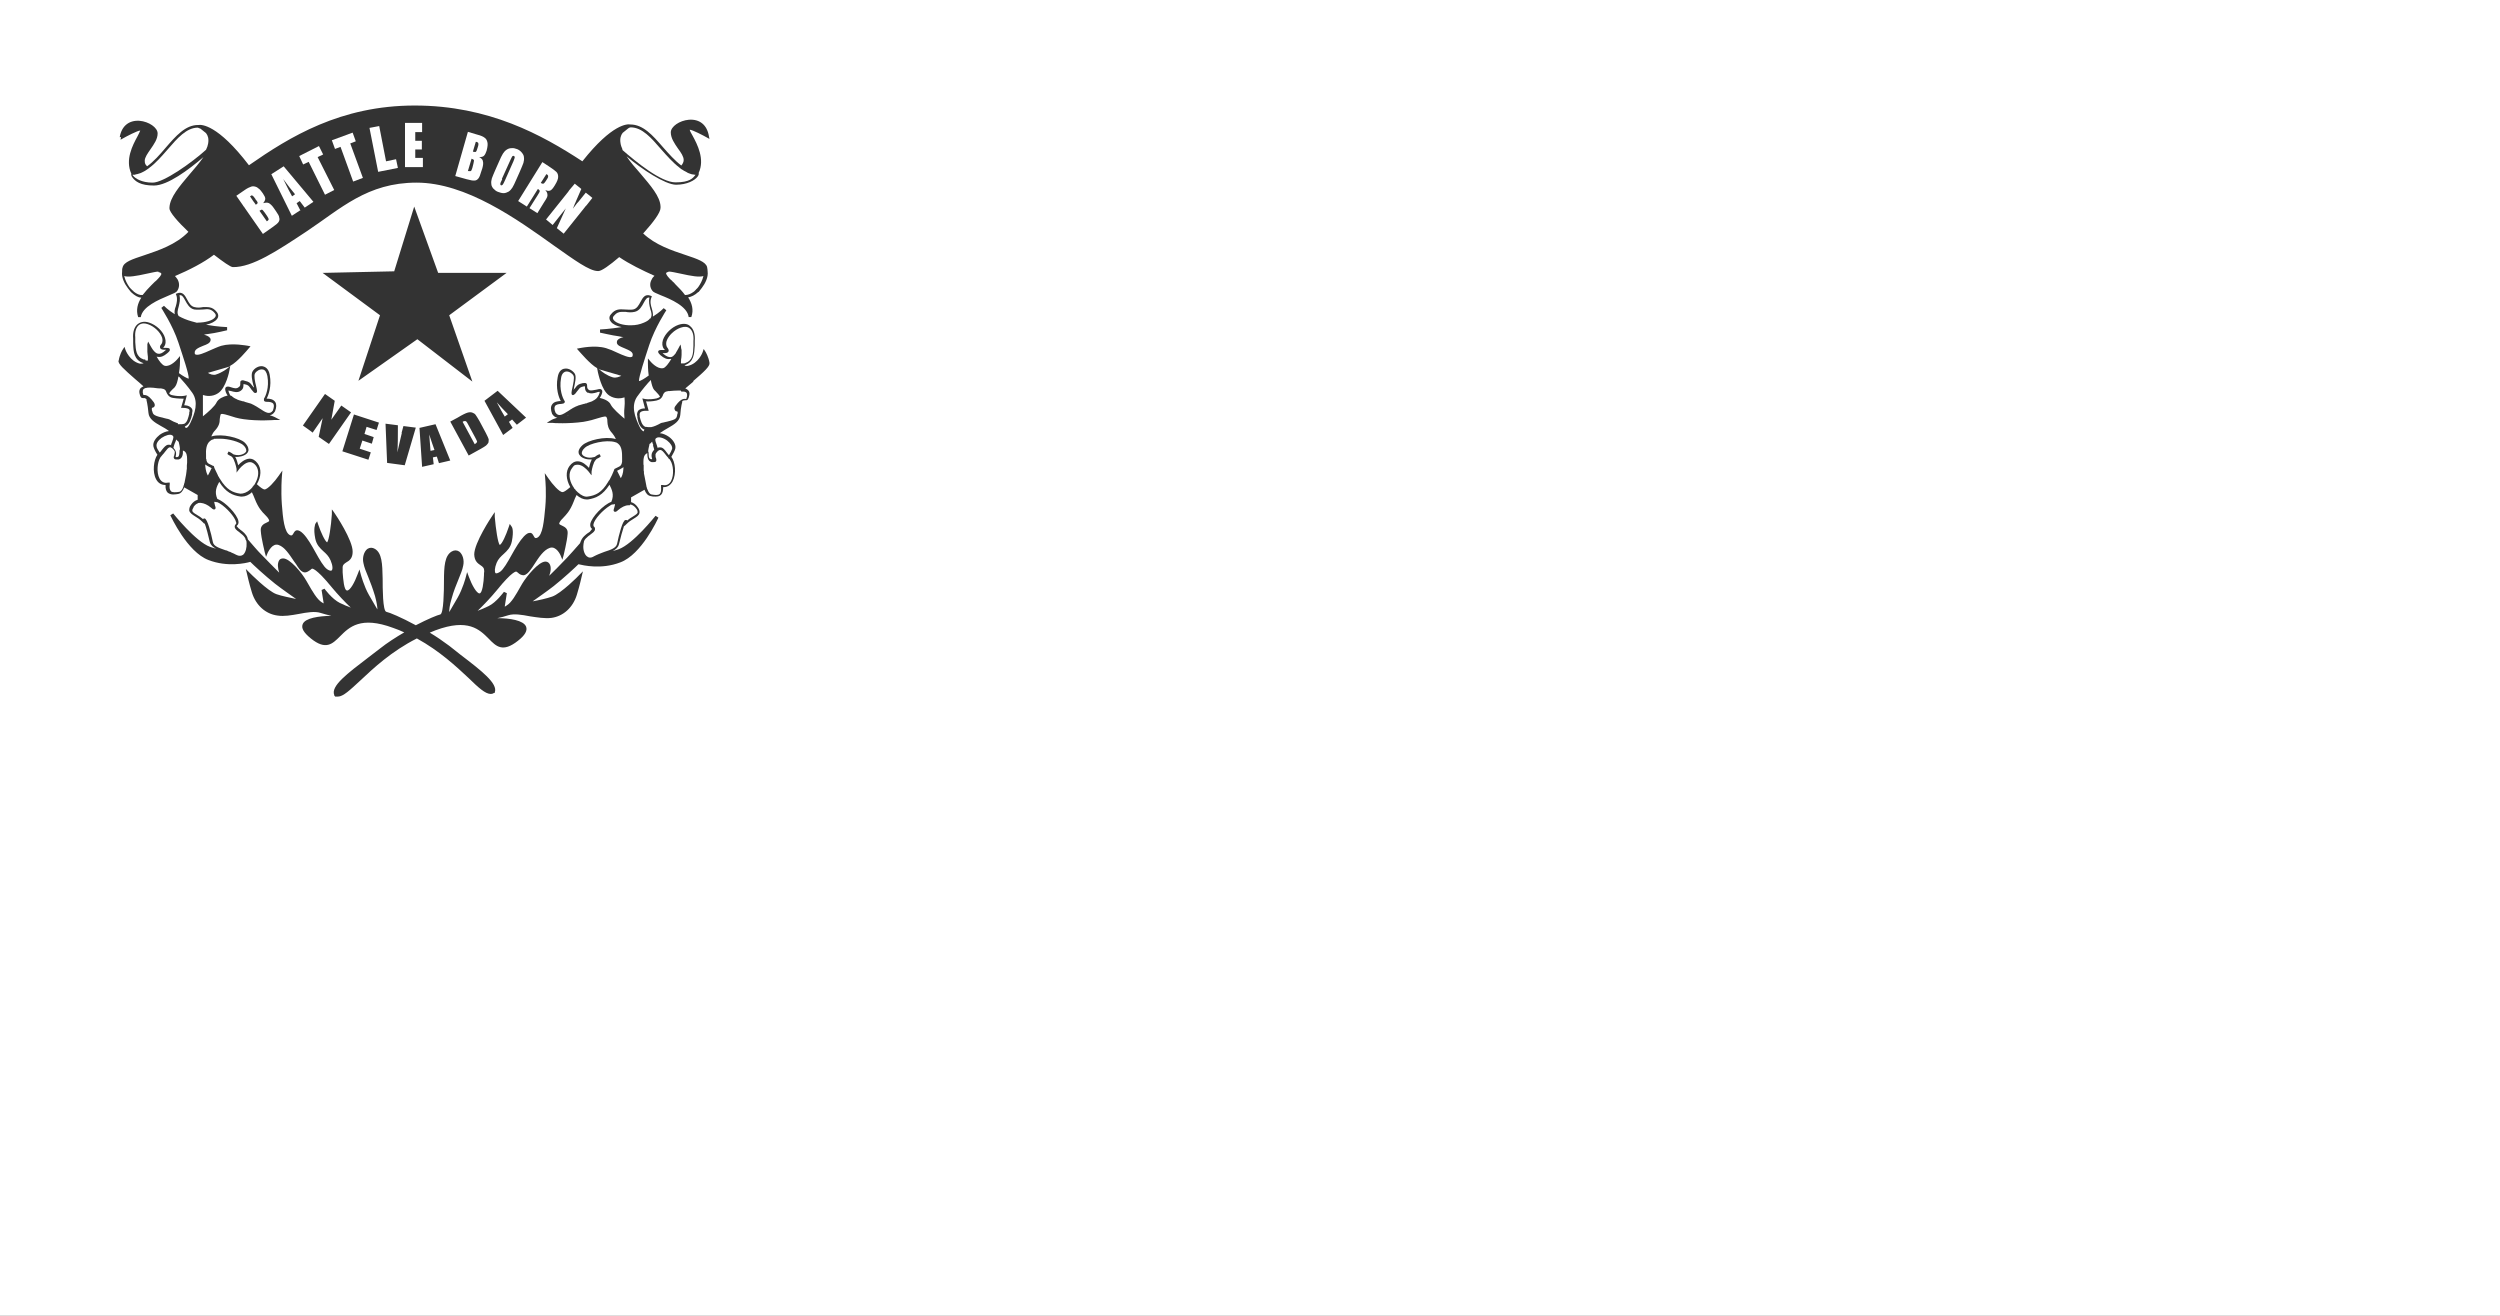 <?xml version="1.0" encoding="UTF-8"?>
<svg id="Layer_1" data-name="Layer 1" xmlns="http://www.w3.org/2000/svg" version="1.1" xmlns:cc="http://creativecommons.org/ns#" xmlns:dc="http://purl.org/dc/elements/1.1/" xmlns:inkscape="http://www.inkscape.org/namespaces/inkscape" xmlns:rdf="http://www.w3.org/1999/02/22-rdf-syntax-ns#" xmlns:sodipodi="http://sodipodi.sourceforge.net/DTD/sodipodi-0.dtd" xmlns:svg="http://www.w3.org/2000/svg" viewBox="0 0 950 500">
  <rect x="0" y="0" width="950" height="500" fill="#333333" stroke="none"/>
  <defs>
    <style>
      .cls-1 {
        fill: #fff;
        stroke-width: 0px;
      }
    </style>
  </defs>
  <g id="svg1" inkscape:output_extension="org.inkscape.output.svg.inkscape" sodipodi:docname="Flag_of_Nevada_re.svg">
    <sodipodi:namedview id="base" bordercolor="#666666" borderlayer="false" borderopacity="0" gridtolerance="10.0" guidetolerance="10.0" inkscape:current-layer="svg1" inkscape:cx="380.1975" inkscape:cy="235.39812" inkscape:pageopacity="0.0" inkscape:pageshadow="2" inkscape:showpageshadow="false" inkscape:window-height="721" inkscape:window-width="1025" inkscape:window-x="0" inkscape:window-y="22" inkscape:zoom="0.93409026" objecttolerance="10.0" pagecolor="#ffffff" showborder="false" showgrid="false">
      <inkscape:grid id="grid2533" enabled="true" type="xygrid" visible="true"/>
    </sodipodi:namedview>
    <g id="_defs" data-name=" defs">
      <inkscape:perspective id="perspective2531" inkscape:persp3d-origin="372.04724 : 165.35433 : 1" inkscape:vp_x="0 : 248.03149 : 1" inkscape:vp_y="0 : 1000 : 0" inkscape:vp_z="744.09448 : 248.03149 : 1" sodipodi:type="inkscape:persp3d"/>
    </g>
  </g>
  <g>
    <path class="cls-1" d="M255.2,106.5h0c.3.4.6.7.9.9.3.4.6.7.9,1,1.1,1.1,2.3,2.3,3.3,3.7h.2c.9,0,2-.4,3.2-1.3,0,0,.3-.2.4-.4.1,0,.3-.3.4-.4,0,0,0-.1.2-.2.2-.2.5-.5.7-.8.7-1,1.5-2.4,1.9-4.1-1.6.5-4.6,0-8.6-.9-1.9-.4-3.7-.8-4.5-.8-.7.2-1,.4-1.1.6,0,.5.8,1.6,2,2.7Z"/>
    <path class="cls-1" d="M181.3,168h0c0-.3-.2-.8-.7-1.7l-2.7-5c-.3-.6-.5-.9-.7-1.1,0-.1-.3-.2-.5-.2s-.5,0-.9.3l4.6,8.5c.5-.3.8-.6.8-.8Z"/>
    <path class="cls-1" d="M227.6,140.2h-.1s1.1.9,1.1.9c0,0,1.9,1.6,4.3,2.3,1.2.3,2.4-.2,3.2-.6l-7.9-2.3c-.2,0-.4-.2-.6-.3Z"/>
    <polygon class="cls-1" points="129.4 55.8 134.2 69 137.9 67.6 133.1 54.5 135.2 53.7 134 50.4 126.1 53.3 127.3 56.6 129.4 55.8"/>
    <polygon class="cls-1" points="210 85.5 215 79.2 211.6 86.7 214.2 88.8 222.2 78.8 222.5 78.4 222.9 78 225.1 75.2 222.6 73.2 219.7 76.8 219.3 77.2 219 77.6 217.7 79.3 218.5 77.3 218.7 76.9 218.9 76.4 220.9 71.8 218.4 69.8 216.3 72.3 215.9 72.9 215.5 73.4 207.5 83.4 210 85.5"/>
    <path class="cls-1" d="M200.2,78.5l4.2-6.7c.5.3.7.6.7.8,0,.3-.3.8-.8,1.6l-3.1,4.9,3,1.9,2.4-3.9c.8-1.2,1.2-1.9,1.3-2.2.1-.3.2-.7.1-1.1,0-.5-.3-1-.8-1.6.8.4,1.4.4,1.9.2s1.1-.9,1.8-2.1c.8-1.3,1.2-2.3,1.2-3.1s-.2-1.4-.7-1.9-1.5-1.2-3-2.2l-2.3-1.5-9.2,14.8,3.3,2.1ZM207.7,66.2h0c.4.2.6.5.6.7s0,.6-.4,1.1l-.5.8c-.4.6-.7,1-1,1s-.5,0-.9-.3l2.1-3.3Z"/>
    <path class="cls-1" d="M216.2,157.6c-.3.2-.6.4-.9.6.4-.2.7-.4.9-.6Z"/>
    <path class="cls-1" d="M87.9,150.5v-.2c.2.2.3.4.5.5.3.3.7.5,1.1.7.2,0,.4.2.6.3.5.2,1,.4,1.5.5.2,0,.5.2.7.2s.5,0,.7.2h0c.7.2,1.4.4,2.1.6.2,0,.5.2.7.3.3.1.6.3.8.4.3.2.6.3.9.5.4.2.7.5,1.1.7,2.4,1.6,3.9,2.5,5.1.8.4-1.2.5-2,.2-2.5-.4-.7-1.5-.8-2.3-.8s-1.1-.1-1.3-.5c0-.1,0-.4,0-.7.6-.9,2.1-4.2,1.3-8.6-.3-1.5-.9-2.4-1.8-2.5-1.1-.2-2.4.6-2.9,1.5-.5.8,0,3.2.4,4.7.4,1.8.6,2.4,0,2.7-.5.2-.9-.2-1.1-.5-.5-.6-.9-1-1.1-1.4-.7-.9-.8-1.1-2.2-1.4h-.4v.2c0,.6.1,1.6-1.2,2.4-1.1.7-2.5.3-3.5,0-.3,0-.8-.2-1-.2,0,0,0,.3.2.8s.4,1,.8,1.3Z"/>
    <path class="cls-1" d="M223.3,149.1l.2.3c-1.3-.8-1.2-1.8-1.2-2.4v-.2h-.4c-1.4.3-1.5.5-2.2,1.4-.3.3-.6.8-1.1,1.4-.2.2-.7.7-1.1.5-.5-.3-.4-.9,0-2.7.3-1.5.9-3.9.4-4.7-.5-.9-1.8-1.7-2.9-1.5-.9.2-1.6,1-1.8,2.5-.8,4.4.7,7.7,1.3,8.6.2.3.2.6,0,.7-.2.4-.7.4-1.3.5-.8,0-1.9.2-2.3.8-.3.5-.3,1.4.2,2.5,1.2,1.7,2.6.8,5.1-.8.3-.2.7-.5,1.1-.7.3-.2.6-.4.9-.5.3-.2.6-.3.8-.4.2,0,.5-.2.7-.3.7-.2,1.4-.4,2.1-.6.2,0,.5-.1.7-.2.2,0,.5,0,.7-.2.5-.2,1-.3,1.5-.5.2,0,.4-.2.6-.3.4-.2.8-.4,1.1-.7.2-.2.4-.3.5-.5.3-.4.6-.8.8-1.4.2-.5.2-.7.2-.8-.2,0-.7,0-1.1.2-1,.3-2.4.7-3.5,0Z"/>
    <path class="cls-1" d="M99.7,157.2c-.3-.2-.6-.4-.9-.6.2.2.5.4.9.6Z"/>
    <path class="cls-1" d="M75,122.6c3.1,0,5.8-.8,6.7-2,.4-.5.4-1,0-1.5-1.4-1.8-2.7-1.7-4.4-1.5-1,0-2.2.2-3.5,0-1.8-.4-2.7-2.1-3.4-3.4-.8-1.5-1.3-2.2-2.2-2,.4,1.6,0,3-.3,4.3-.4,1.4-.7,2.6,0,3.6,1.4.8,3.1,1.5,4.9,2,.7.2,1.5.4,2.2.6Z"/>
    <polygon class="cls-1" points="114.3 79.8 114.1 79.9 114.2 80 114.3 79.8"/>
    <path class="cls-1" d="M114.1,79.9l-1.4-2.7,1.2-.8,1.9,2.5,3.3-2.2-11.3-13.5-4.7,3,7.8,15.8,3.2-2.1ZM112.1,73.8h0c0,.1-1.1.8-1.1.8-.8-1.4-1.9-3.5-3.4-6.6,1.7,2.3,3.2,4.3,4.5,5.8Z"/>
    <path class="cls-1" d="M92.7,78.5h0c0,0,.3.5.3.5l6.9,9.9,3.7-2.6c1.3-.9,2.1-1.6,2.3-2,.3-.5.4-1,.2-1.6,0-.6-.5-1.4-1.2-2.4l-.9-1.3c-.6-.9-1.3-1.5-1.8-1.8-.6-.3-1.3-.2-2.2,0,.5-.6.8-1.2.8-1.7s-.3-1.1-.9-2c-.2-.3-.4-.5-.6-.8-.2-.2-.3-.4-.5-.6-.2-.2-.4-.4-.6-.5-.2-.2-.5-.4-.7-.5-.7-.3-1.4-.4-2-.2-.6.2-1.5.6-2.5,1.3l-3.2,2.2,2.5,3.6.3.5ZM99.6,79.7h0c.2,0,.5.5,1,1.1l.9,1.3c.4.6.6,1,.6,1.2s-.2.5-.7.8l-2.8-4c.5-.3.8-.5,1-.4ZM95.6,74.2h0c0,0,.3,0,.5.3.2,0,.4.4.8.9,0,0,.2.2.2.3,0,.2.2.3.3.4.1.2.2.3.3.4,0,.2.2.3.2.4,0,.2,0,.5-.4.7,0,0-.2.1-.3.2l-.4-.6-.3-.4-.3-.4-1.2-1.8c.3-.2.6-.3.7-.4Z"/>
    <polygon class="cls-1" points="151.2 63.8 150.5 60.5 146.7 61.3 144.1 47.9 140.4 48.6 143.7 65.3 151.2 63.8"/>
    <path class="cls-1" d="M51.4,66.4c-.3,0-.5,0-.8,0h-.2c0,0,0,.3.2.4.8,1,3.2,2.6,7.4,2.6s14.9-7.6,20.3-12.5c.4-.8.7-1.7.8-2.4.3-1.8-.1-3-.8-3.9l-2.1-1.7c-.5-.2-.9-.3-1-.4-4.3,0-7.8,4-11.5,8.3-2.2,2.5-4.4,5.1-7,7,0,.1-.3.2-.4.3s-.3.2-.4.3c-.6.4-1.2.8-1.9,1.1-.3.2-.7.3-1,.4-.5.2-1,.3-1.6.4Z"/>
    <polygon class="cls-1" points="117.3 61.5 123.5 74 127 72.2 120.7 59.7 122.8 58.7 121.2 55.5 113.7 59.3 115.2 62.5 117.3 61.5"/>
    <path class="cls-1" d="M163.7,171.3h0l1.4-.3c-.6-1.6-1.2-3.5-2-5.9.2,2.8.4,4.9.5,6.2Z"/>
    <path class="cls-1" d="M180.4,68.6h0c.5,0,1-.3,1.4-.8.4-.5.7-1.3,1-2.4l.5-1.5c.3-1.1.4-2,.2-2.6,0-.6-.6-1.2-1.4-1.6.8,0,1.4-.1,1.8-.5.4-.4.7-1,1-1.9.4-1.5.5-2.6.3-3.3-.2-.8-.5-1.3-1.1-1.7-.5-.4-1.4-.8-2.6-1.1l-3.7-1.1-4.8,16.8,4.3,1.2c1.5.4,2.5.6,3,.5ZM180.8,53.9h.1c.4,0,.6.2.7.3.1,0,.2.3.2.5s0,.6-.2,1.1c-.3,1-.5,1.6-.7,1.8s-.4.2-.8.1c0,0-.2,0-.4-.1l1.1-3.7ZM179.2,60.3s0,0,0,0h0,0c.5.2.8.4.9.5,0,.2,0,.7-.2,1.4l-.4,1.6c-.2.7-.4,1.1-.6,1.2s-.5,0-1.1,0l1.4-4.7Z"/>
    <path class="cls-1" d="M187.5,71.8v-.2c.4.5.9,1,1.7,1.3.8.3,1.5.5,2.2.5s1.3-.3,1.9-.6c.6-.4,1-.9,1.4-1.5.4-.6.9-1.7,1.6-3.3l1.2-2.7c.7-1.6,1.2-2.8,1.4-3.4.2-.7.3-1.4.2-2.1,0-.7-.4-1.3-.8-1.8s-1-1-1.7-1.3c-.8-.3-1.5-.5-2.2-.4-.7,0-1.3.2-1.9.6-.6.4-1,.9-1.4,1.5-.4.6-.9,1.7-1.6,3.3l-1.2,2.7c-.7,1.6-1.2,2.8-1.4,3.4-.2.7-.3,1.4-.2,2.1,0,.7.4,1.3.8,1.9ZM190.7,68l3.3-7.3c.4-.8.6-1.3.8-1.4.2,0,.4-.2.5,0,.2,0,.3.3.3.5s-.2.7-.5,1.5l-3.2,7.2c-.4.9-.7,1.5-.9,1.7s-.4.3-.6.2c-.2,0-.3-.3-.3-.5s.2-.8.7-1.7v-.2Z"/>
    <polygon class="cls-1" points="160.7 60 157.8 60 157.8 56.8 160.3 56.8 160.3 53.5 157.8 53.5 157.8 50.2 160.4 50.2 160.4 46.7 153.9 46.7 153.9 63.5 160.7 63.5 160.7 60"/>
    <path class="cls-1" d="M191.8,158.3l1.2-.9c-1.2-1.2-2.6-2.7-4.2-4.5,1.3,2.5,2.3,4.3,3,5.4Z"/>
    <path class="cls-1" d="M236.6,56.9h-.2c5.4,4.7,14.8,12.4,20.3,12.4s6.6-1.7,7.4-2.6c0-.1.2-.2.2-.3-.3,0-.6,0-.8-.1-.5,0-1.1-.2-1.6-.4-.4-.1-.7-.3-1-.5-.7-.3-1.3-.7-1.9-1.1-.2,0-.3-.2-.4-.3-.1,0-.3-.2-.4-.3-2.5-1.9-4.8-4.5-7-7-3.7-4.3-7.2-8.3-11.5-8.3,0,0-.5,0-1,.4l-2.1,1.7c-.7.9-1.1,2.2-.8,3.9.1.8.4,1.6.8,2.5Z"/>
    <path class="cls-1" d="M243,162.1c.7,1.4,1.3,1.7,1.5,1.8h.3-.2c0-.2.2-.4.3-.7h-.2c-1.7-.8-2.2-2.9-2.5-4.5v-.5c-.3-.9,0-1.6.3-2.1.7-.8,1.8-.9,2.6-.9l-1-3.8.9.2s1.6.4,4.5-.2c.7-.2,1.1-.4,1.3-.7-.3-.5-.8-1.1-1.4-1.7s-.5-.6-.8-.8c-.6-.7-1-2.2-1.3-3.8-1.2,1.2-3.2,3.6-5.1,6.2-2.5,3.5-1,7.8.8,11.5Z"/>
    <path class="cls-1" d="M247.1,121.1h0c.8-1.1.5-2.3,0-3.7-.3-1.3-.7-2.8-.3-4.3-.9-.2-1.4.5-2.2,2-.7,1.3-1.6,3-3.4,3.4-1.3.3-2.5.2-3.5,0h-1.3c-1.2,0-2.1.3-3.2,1.6-.4.5-.4,1,0,1.5.9,1.2,3.6,2.1,6.7,2,1.6,0,3.2-.3,4.8-1,1.2-.5,1.9-1,2.3-1.6Z"/>
    <path class="cls-1" d="M55.3,136.8v.2c.2,0,.4,0,.5,0h.4v-1.4c0-.5-.2-1.2-.2-1.9v-1.8c0-.2,0-.5,0-.8v-.3l.3-1,.5.9.2.4c.4.7.8,1.4,1.1,1.8.7.9,1.3,1.4,1.9,1.5.8.2,1.7-.2,2.8-1.2,0,0,.2-.2.3-.3h-.3c-.8,0-1.6,0-1.9-.6-.3-.5,0-1.1.4-1.5.6-.8.5-1.8.3-2.5-.7-2.1-3-4.3-5.4-5.1-.6-.2-1.1-.3-1.6-.3s-1.3.2-1.8.6c-1.1.9-1.6,2.6-1.4,4.7,0,.6,0,1.2,0,1.8.2,3.1.3,5.6,3.2,6.6.2,0,.3,0,.5,0Z"/>
    <path class="cls-1" d="M254.4,174.4h-.2c-.2-.3-.3-.4-.4-.6-.4-.4-.7-.8-1-1.2-.7-.9-1.3-1.6-1.8-1.6s-.4,0-.7.2c-.2,0-.4.3-.6.5-.3.3-.5.6-.6.9v.5c0,.4,0,.7.2,1,.1.4.2.8,0,1.2-.2.3-.6.3-1,.3h-.7c-.8-.2-1.2-.8-1.4-1.4-.1-.4-.2-.9-.2-1.3h0v-.7s-.2,0-.4.2c-.9.6-1.1,1.7-1.1,3.1s0,.8.1,1.3c0,.4,0,.7,0,1.1v.6c0,.2,0,.5.1.7v.7l.3,1.5c.2,1,.4,2.1.6,3.1,0,.3.1.5.2.8,0,.2.1.4.2.6.4,1.1.9,1.9,1.6,2,1.2.2,2.4.4,3.1-.2.5-.5.6-1.4.5-2.7v-.7h.6c1.4.3,2.5-.2,3.2-1.5,1.2-2.3.9-6.1-.3-7.9-.1-.2-.2-.4-.4-.5Z"/>
    <path class="cls-1" d="M233.4,194.4c-.4-.3-.2-.8,0-1.4,0-.3.4-1.2.3-1.4h-.2c0,0-.3,0-.5.1h-.3c-.3,0-.7.3-1,.5-2.6,1.6-5.9,5.1-6.2,7.1,0,.3,0,.6.1.7,0,0,0,.1.2.2.2.2.3.4.3.6v.3c0,.8-.8,1.3-1.7,2-.2.2-.5.4-.8.6-.7.6-1.4,1.2-1.7,2v.2c-.1.4-.2.8-.2,1.2-.2,1.6.3,3.5,1.3,4.3.7.6,1.6.7,2.7,0,.5-.3,1.1-.5,1.7-.8.3-.1.7-.3,1-.4.4-.2.9-.3,1.3-.5,2.5-.8,4.5-1.5,4.8-3.1.7-3.4,2.1-9,3.2-9s.4,0,.5.3c.8-.7,1.6-1.2,2.3-1.6.9-.6,1.7-1,1.8-1.6,0-.3,0-.8-.5-1.4-.5-.7-1-1.1-1.6-1.4-.2,0-.4-.2-.7-.2l-.2.3h-.5c-1.2,0-2.6.7-4,1.9-.4.4-.9.8-1.4.5Z"/>
    <path class="cls-1" d="M245.5,152.5l1,3.6h-1.2c-.6,0-1.5.1-2,.6-.2.3-.3.7-.2,1.2v.5c.4,1.5.8,3.2,2.1,3.8,0,0,.2,0,.3,0,.2,0,.4.1.7.1h1.3c1-.2,2.2-.7,3.6-1.5h0c.3-.1.5-.2.8-.2,4.9-1.1,5.1-1.4,5.4-2.7h0c0-.3.1-.6.2-.8v-.6s-.2-.2-.4-.2h-.1c-.2,0-.4-.2-.5-.4,0,0,0-.2-.2-.4v-.4c0-.5.5-1,1.2-1.9,1.5-1.7,2.4-1.7,3.1-1.6h.2s0-.2.3-1.1c0-.5,0-.9-.2-1.2s-.7-.5-1.2-.5-.5,0-.8,0l-.2-.4h-.9c-1.1,0-2.3.1-3.3.2h-.5c-1.5.2-1.7.7-2.1,1.5h0c0,.3-.2.6-.4.8,0,.2-.3.4-.5.6-.3.3-.8.5-1.5.7-1.9.4-3.3.4-4.1.3Z"/>
    <path class="cls-1" d="M60.2,103.4v-.2c-.8,0-2.5.4-4.4.8-4,.9-7,1.4-8.6.9.4,1.7,1.2,3.1,1.9,4.1.2.3.4.5.7.8l.2.2.4.4c.2,0,.3.3.4.4,1.1.9,2.3,1.4,3.2,1.3h.2c1-1.3,2.2-2.6,3.3-3.7.3-.3.6-.6.9-.9.3-.3.6-.6.9-.8,1.2-1.2,2.1-2.2,2-2.7,0-.2-.4-.5-1.1-.6Z"/>
    <path class="cls-1" d="M247.8,167.8c-.4.5-.7.8-1,.9,0,.5-.4,1.5-.5,2.8.2.3.2.7.2,1.2,0,1.1.2,1.7,1,1.8h.3v-.2c-.2-.7-.6-2,.8-3.4-.1-.6-.3-1.1-.5-1.7h.2c-.2-.4-.4-.9-.5-1.4Z"/>
    <path class="cls-1" d="M249.5,166.4h0c-.7.4-.6.9,0,2.5.1.4.3.8.4,1.3.3-.2.7-.2,1-.2,1,0,1.7.9,2.5,2,.2.3.5.6.8,1,.6-1,1-1.8,1.2-2.4.2-.9-.5-2.1-1.9-3.2-1.5-1.1-3.2-1.5-4-1Z"/>
    <path class="cls-1" d="M191.5,224.9l1.1.5-.8,5.1c.2,0,.4-.2.7-.4,1.9-1.1,3.6-4.2,5.3-7.2l.7-1.2c1.7-2.8,6.1-8.2,8.7-8.3.6,0,1.1.2,1.5.7.9,1.2.6,3.1,0,4.7,1.8-1.7,4.3-4.3,6.8-6.9,1.3-1.4,3.1-3.4,5-5.6,0-.2,0-.4.2-.6.5-1.5,1.8-2.5,2.9-3.3h.1c0-.1.3-.2.4-.3.3-.4.6-.7.9-1.1l-.2-.2c-.3-.2-.6-.8-.5-1.7.5-2.6,5-7.3,8-8.4,1.2-2.7.2-4.7-.7-6.5-2.6,4-5.1,5.1-8.2,5.6h-.5c-1.2,0-2.6-.6-3.8-1.7-.4.8-.8,1.6-1.1,2.5-1.4,3.6-2.8,4.9-3.9,6.1-.6.6-1.1,1.1-1.5,1.9-.2.5-.2.6.9,1.1,1,.5,2.4,1.1,2.2,3.1-.2,3-1.5,7.9-1.5,8.1l-.5,1.8-.7-1.7s-1.6-3.7-4.1-2.8c-2.3.8-4.1,3.5-5.9,6.3-.4.6-.8,1.3-1.3,1.9-.9,1.3-1.8,2-2.6,2.2-1,0-1.7-.4-2.2-.9-.2-.2-.5-.4-.7-.5,0,0-1.3-.5-7.5,7.2-2.3,2.8-5.2,5.8-7.2,7.7,1.3-.5,2.8-1.1,4.2-1.8,2.9-1.4,5.7-5.3,5.8-5.4Z"/>
    <path class="cls-1" d="M256.9,134.1h-.1c.4-.6.7-1.2,1.1-1.9l.2-.4.5-.9.2,1v.3c0,.3.2.5.2.8v1.8c0,.7-.1,1.3-.2,1.9v.4c0,.4-.1.9,0,1h.4c.1,0,.3,0,.6,0,0,0,.3,0,.5-.1,3-1,3.1-3.5,3.2-6.6,0-.6,0-1.2,0-1.8.2-2.2-.3-3.9-1.4-4.8-.8-.7-2-.8-3.4-.3-2.4.8-4.7,3-5.4,5.1-.2.7-.3,1.7.3,2.5.3.4.7,1,.4,1.5-.3.6-1.2.6-1.9.6h-.3s.2.2.3.3c1.1.9,2,1.3,2.8,1.2.6,0,1.2-.6,1.9-1.5Z"/>
    <path class="cls-1" d="M65.6,150.2c2.8.6,4.4.2,4.5.2l.9-.2-1,3.8c.8,0,1.9.2,2.6.9s.6,1.2.4,2.1v.5c-.4,1.6-.9,3.7-2.6,4.5h-.2c.2.3.3.5.3.6h.3c.3,0,.8-.4,1.5-1.8,1.8-3.8,3.2-8,.8-11.5-1.9-2.7-4-5-5.1-6.2h-.2c-.3,1.7-.7,3.2-1.3,3.9-.2.3-.5.6-.8.8-.6.6-1.1,1.1-1.4,1.7.2.3.6.6,1.3.7Z"/>
    <path class="cls-1" d="M78.4,174.4h0c0,.9.4,1.6,1.1,1.9s.8.4,1.4.7c0,0,.3,0,.4.2h0c0,.3.2.5.2.7.5,1,.9,1.9,1.3,2.7,0,.3.3.5.4.7,0,.2.2.4.4.7,2.5,4.1,4.8,5.2,7.8,5.6,1.1,0,2.5-.5,3.7-1.6.2-.2.3-.3.5-.5.2-.2.3-.3.4-.5,0,0,0-.2.2-.2,0-.2.2-.3.4-.5.1-.2.2-.3.3-.5,1.5-2.6,1.6-5.1.4-6.8-.7-.9-1.5-1.4-2.3-1.4-1.6,0-3.2,1.6-3.9,2.4-.2.2-.3.4-.4.5l-.4.5-.4.6v-1.4c0,0-.3-1.8-1.1-3.6-.2-.5-.5-.9-.9-1.2-.4-.2-.8-.4-1-.5-.2-.2-.4-.3-.5-.4h0l.4-.9s.3,0,.6.2.8.4,1.2.8c.8.3,1.9.5,3,.2,1.1-.3,1.8-.8,2-1.4,0-.6-.2-1.4-1.1-2.2-1.4-1.3-5.6-2.5-8.9-2.5s-1.9,0-2.6.3c-.5,0-.8.3-1.2.6-1.5,1.2-1.6,3.6-1.5,5.4v1.4Z"/>
    <path class="cls-1" d="M54.2,149c.2.8.3,1,.3,1.1h.4c.7,0,1.5.3,2.7,1.7.8.9,1.1,1.4,1.2,1.9v.4c0,.2,0,.3-.2.4,0,.2-.3.3-.5.4h0c-.2,0-.3,0-.4.2,0,.1,0,.3,0,.6,0,.3.1.5.2.7.3,1.2.5,1.6,5.4,2.7.2,0,.5.1.8.2h.1c1.2.7,2.3,1.2,3.2,1.5h.2v.4h1.3c.2,0,.5,0,.7-.1,0,0,.2,0,.3,0,1.3-.6,1.6-2.3,2-3.8v-.5c.2-.5.2-.9,0-1.2-.6-.6-2-.6-2.4-.6h-.7l1-3.5c-.8,0-2.2,0-4.1-.3-.7-.1-1.2-.4-1.5-.7s-.4-.4-.5-.6c-.2-.2-.3-.5-.4-.7h0c-.3-.9-.6-1.4-2.1-1.6h-.5c-1,0-2.2-.3-3.3-.3h-.9c-.3,0-.6,0-.8.1-.5,0-1,.3-1.2.5-.2.3-.3.6-.2,1.2Z"/>
    <path class="cls-1" d="M61.5,171c.9-1.1,1.6-2,2.5-2s.7,0,1,.2c0-.5.3-.9.4-1.3.6-1.6.7-2.1,0-2.5-.8-.5-2.5,0-4,1-1.4,1-2.1,2.2-1.9,3.2,0,.6.6,1.5,1.2,2.4.3-.3.6-.7.8-1Z"/>
    <path class="cls-1" d="M70.2,171.4h-.3c-.3-.2-.4-.2-.4-.2v.6h0c0,.5,0,.9-.2,1.4-.2.6-.6,1.2-1.4,1.4h-.7c-.4,0-.8,0-1-.3-.3-.3-.2-.8,0-1.2,0-.3.2-.7.2-1v-.5c-.1-.3-.3-.6-.6-.9s-.4-.4-.6-.5c-.3-.2-.5-.3-.7-.2-.5,0-1.1.8-1.8,1.7-.3.4-.6.8-1,1.2-.1.2-.3.3-.4.5,0,0-.3.3-.4.5-1.1,1.8-1.5,5.6-.3,7.9.7,1.3,1.8,1.9,3.2,1.6h.7v.6c-.2,1.3,0,2.2.5,2.7s1.9.4,3.1.2c.7-.1,1.2-.9,1.6-2,0-.2,0-.4.2-.6,0-.2,0-.5.2-.8.2-1,.4-2.1.6-3.1l.2-1.5v-.2c0-.2.1-.3.1-.5s0-.5,0-.7v-.6c0-.4.1-.7.1-1.1s0-.9,0-1.3c0-1.4-.2-2.5-1.1-3.1Z"/>
    <path class="cls-1" d="M67.2,173.7c.8,0,.9-.7,1-1.8,0-.4,0-.9.2-1.2-.1-1.3-.4-2.3-.5-2.8-.2-.2-.5-.5-1-.9,0,.5-.3,1-.5,1.5-.2.5-.4,1.1-.5,1.7,1.4,1.4,1,2.7.8,3.4h.2c0,0,0,0,0,.1h.3Z"/>
    <path class="cls-1" d="M95.8,187c-1.2,1.1-2.6,1.7-3.8,1.7h-.5c-3.1-.4-5.7-1.6-8.2-5.6-1,1.9-1.9,3.8-.7,6.5,3,1.1,7.5,5.8,8,8.4.2.9-.2,1.4-.5,1.7l-.2.2c.3.3.6.7.9,1,.2,0,.3.2.4.3,1.1.8,2.4,1.8,2.9,3.3,0,.2,0,.4.2.6,1.9,2.2,3.6,4.2,5,5.6,2.5,2.6,5.1,5.2,6.8,6.9-.5-1.6-.8-3.4,0-4.7.3-.5.9-.7,1.5-.7,2.6,0,7.1,5.5,8.7,8.3l.7,1.2c1.7,3,3.5,6.1,5.3,7.2.3.2.5.3.7.4l-.8-5.1,1.1-.5s2.8,3.9,5.8,5.4c1.4.7,2.9,1.3,4.2,1.8-2-1.9-4.9-4.9-7.2-7.7h0c-6.2-7.6-7.5-7.1-7.5-7.1-.2,0-.4.3-.7.5-.6.4-1.3,1-2.2.9-.9-.1-1.7-.8-2.6-2.2-.4-.6-.8-1.3-1.3-1.9-1.9-2.8-3.6-5.5-5.9-6.3-2.5-.9-4,2.8-4.1,2.8l-.7,1.7-.5-1.8c0-.2-1.3-5-1.5-8.1-.2-2,1.3-2.7,2.2-3.1,1.1-.5,1.1-.6.9-1.1-.4-.8-.9-1.3-1.5-1.9-1.1-1.1-2.5-2.5-3.9-6.1-.3-.8-.7-1.7-1.1-2.5Z"/>
    <path class="cls-1" d="M234.5,178.9s0,.1.1.2c.7,1.4,1.1,2.2,1.3,2.6.4-.6.9-1.7,1-3.6v-.6c-.2.2-.6.4-1.1.7-.5.3-.8.4-1.3.7Z"/>
    <path class="cls-1" d="M217.8,184.9l.3.5c0,.2.2.3.4.5,0,0,.1.2.2.2,0,.2.3.4.4.5.2.2.3.3.5.5,1.2,1.1,2.6,1.8,3.7,1.6,3-.4,5.4-1.5,7.8-5.6.1-.2.2-.4.4-.6s.3-.5.4-.7c.4-.8.9-1.7,1.3-2.8,0-.2.2-.4.2-.5v-.2h.1c0-.2.3-.2.4-.3.6-.3,1-.5,1.4-.7.7-.3,1-1,1.1-1.9v-1.4c0-1.8,0-4.2-1.5-5.4-.3-.3-.7-.5-1.2-.6-3.4-1-9.8.5-11.5,2.2-.9.8-1.2,1.6-1.1,2.2.2.6.8,1.1,2,1.4,1.1.3,2.2,0,3-.2.4-.4.9-.6,1.2-.8.3-.1.5-.2.6-.2l.4.9h-.1c0,0-.3.2-.5.4-.3.2-.6.3-1,.5-.3.3-.6.7-.9,1.2-.8,1.9-1,3.6-1,3.6v1.4c-.1,0-.5-.6-.5-.6l-.4-.5s-.2-.2-.4-.5c-.7-.8-2.3-2.4-3.9-2.4s-1.6.5-2.3,1.4c-1.3,1.7-1.1,4.3.4,6.8h0Z"/>
    <path class="cls-1" d="M73.6,192.7c-.4.6-.6,1.1-.5,1.4,0,.5.8,1,1.8,1.6.7.4,1.5.9,2.3,1.6,0-.2.2-.3.5-.3,1.1,0,2.5,5.6,3.2,9,.3,1.6,2.3,2.2,4.8,3.1.4,0,.9.3,1.3.5.3,0,.7.2,1,.4.6.2,1.1.5,1.7.8,1.1.6,2,.5,2.7,0,1-.9,1.4-2.8,1.3-4.3,0-.4,0-.8-.2-1.2l-.2-.3v-.2c-.3-.8-1-1.5-1.7-2-.2-.2-.5-.4-.7-.6-1-.7-1.7-1.3-1.7-2v-.3c0-.2.2-.4.3-.6l.2-.2c0,0,.2-.4,0-.7-.4-1.9-3.6-5.5-6.2-7.1-.4-.2-.7-.4-1-.5h-.3c-.2,0-.4-.1-.5-.1h-.3c0,.2.2,1,.3,1.4.2.6.4,1.1,0,1.4-.4.3-.9,0-1.4-.5-1.4-1.2-2.8-1.8-4-1.9h-.5c-.2,0-.5,0-.7.2-.6.2-1.1.7-1.6,1.4Z"/>
    <path class="cls-1" d="M80.4,178.1s0,0,0-.2c-.5-.3-1-.5-1.3-.7-.5-.3-.9-.5-1.1-.7v.6c.2,1.9.6,3,1,3.6.2-.5.7-1.2,1.3-2.6Z"/>
    <path class="cls-1" d="M750,0H0v500h950V0h-200ZM53,45.9c3.6.3,6.9,2.6,6.9,4.8s-1.4,4.1-2.7,6c-1.1,1.6-2.2,3.1-2.2,4.4s.4,1.5.9,2.1c2.5-1.8,4.8-4.4,7-7,3.9-4.5,7.6-8.8,12.5-8.7,1.1-.2,7.3-.3,19.2,15.3,15.5-10.8,34.8-22.7,63-22.7s48.4,11.2,63.7,21.2c11.4-14.4,17.2-14.2,18.2-14,4.9,0,8.5,4.1,12.4,8.6,2.2,2.5,4.5,5.1,7,7,.5-.6.9-1.3.9-2.1,0-1.3-1-2.8-2.2-4.4-1.3-1.9-2.7-3.9-2.7-6.1s3.3-4.5,6.9-4.8c4.1-.3,6.9,2,7.6,6.3l.2,1-.9-.5c-1.4-.8-5.6-3-6.6-3,0,.4.6,1.4,1.1,2.3,1.8,3.3,4.7,8.9,2.3,14.1.1.4,0,.9-.4,1.4-1.1,1.5-4.1,3.1-8.2,3.1s-13.2-6-18.8-10.8c1.4,2.2,3.4,4.4,5.3,6.6,3.8,4.5,7.5,8.7,7.6,12.5v.5c0,1.8-2.8,5.5-6.4,9.5,0,0-.1,0-.2.2,4.6,4.4,11,6.5,16.1,8.2,4.5,1.5,7.7,2.6,8.2,4.6.1.6.2,1.1.2,1.7.3,2.1-.9,4.5-2.2,6.2-.6.8-1,1.3-1.1,1.4l-.2.2h-.1c-1.3,1.2-2.6,1.8-3.8,2,1.4,2.2,2.2,4.7,1.2,7.5h-1c-.5-4.1-6.8-6.8-10.6-8.3-1.9-.8-2.9-1.2-3.2-1.7-1-1.3-1.1-2.9-.2-4.4.2-.5.6-.9,1-1.3-4.7-2.1-9.6-4.5-13.4-7.1-3.6,3.1-6.7,5.3-7.9,5.3h-.2c-3.2,0-8.8-4.1-16.6-9.6-14.1-10.1-33.5-24-52.3-24s-28.8,9.9-41.9,18.6c-11,7.3-20.5,13.6-27.9,13.5-.9,0-3.7-2-7.2-4.7-3.9,3-9.4,5.8-14.8,8.1.4.4.7.9,1,1.3.8,1.5.7,3.1-.2,4.4-.3.5-1.3.9-3.2,1.7-3.8,1.6-10,4.2-10.6,8.2h-1c-.9-2.7-.2-5.2,1.2-7.4-1.2,0-2.5-.8-3.8-2h0l-.2-.2s-.5-.6-1.1-1.4c-1.3-1.7-2.5-4.1-2.2-6.2,0-.6,0-1.2.2-1.7.5-2.1,3.7-3.1,8.2-4.6,5.3-1.8,12.1-4,16.8-8.9-4.1-3.9-7.2-7.5-7.2-8.9v-.4c.2-3.8,3.8-8,7.6-12.5,1.9-2.2,3.8-4.4,5.3-6.6-5.6,4.8-13.6,10.8-18.8,10.8s-7.1-1.6-8.2-3.1c-.4-.5-.5-1-.4-1.4-2.4-5.3.5-10.8,2.3-14.1.4-.8,1-1.9,1.1-2.3-1,0-5.2,2.2-6.6,3l-.9.5.2-1h-.5c.7-4.2,3.5-6.5,7.6-6.2ZM194.8,162.6l-3.6,2.7-7.1-13,5-3.8,10.8,10.2-3.5,2.7-1.8-2-1.2.9,1.4,2.3ZM164.8,176.4h0s-4.4,1-4.4,1l-1-14.8,6.1-1.4,5.6,13.8-4.3,1-.8-2.5-1.5.3.3,2.6ZM158.6,128.9l-22.4,15.8,8.2-24.9-21.8-16.1,27.2-.6,7.6-24.6,9.1,25.2h26l-21.8,16.1,8.8,25.2-20.9-16.1ZM152.6,164.5h0c0,0,.7-2.6.7-2.6l4.7.6-4.2,14.3-6.7-.9-.6-14.9,4.7.6c0,4.1,0,7.5-.2,10.3.6-2.8,1.2-5.2,1.7-7.4ZM142,166.1v-.2c0,0,0,.2,0,.2h0s-.7,2.5-.7,2.5l-3.6-1.2-1,3.1,4.2,1.4-.9,2.8-9.9-3.2,4.4-14,9.5,3.1-.9,2.8-3.8-1.2-.8,2.7,3.5,1.2ZM118.8,164.4h0c0-.1-3.7-2.7-3.7-2.7l8.4-12,3.7,2.6-1.3,7.2,3.8-5.4,3.7,2.6-8.4,12-3.9-2.7,1.5-7.1-3.8,5.5ZM173.9,158.7h0c1.8-1.1,3.1-1.7,3.8-1.9s1.3-.2,1.8,0,.9.4,1.2.8c.3.4.8,1.2,1.5,2.4l2.4,4.5c.6,1.2,1,2,1.1,2.4,0,.5,0,.9-.1,1.3-.2.4-.5.7-.9,1.1-.4.3-1,.7-1.9,1.2l-4.7,2.6-7-12.9,2.8-1.5ZM45.1,137.1c.3-2.2,1.4-4.1,1.5-4.2l.7-1.1.4,1.2s1.6,4.3,5.5,5.2c.6,0,1,0,1.4-.2h-.1c-3.6-1.2-3.8-4.3-3.9-7.5v-1.8c-.2-2.5.4-4.5,1.8-5.6.8-.6,2.2-1.2,4.3-.5,2.7.9,5.3,3.3,6,5.8.4,1.3.3,2.5-.4,3.4-.2.2-.2.3-.3.4h1c.7,0,1.4,0,1.5.5.2.5-.2.9-.9,1.5-1.4,1.2-2.5,1.6-3.6,1.4-.2,0-.3,0-.5-.1,1,1.8,2.2,3.3,3.1,3.5,2.2.5,4.7-2.4,4.7-2.4l1.1-1.3v1.8c0,.4,0,2.5-.4,4.7,1.5,1.1,3.1,2,3.7,2.1.2-1.5-2.2-8.5-3.9-13.7-2.2-6.7-6.5-13.1-6.5-13.2l1-.8s1.5,1.6,4.1,3.2c-.2-1,0-2,.4-3,.4-1.4.7-2.8.2-4.2l-.2-.5.4-.2c2.2-.9,3.1.8,3.9,2.3.7,1.3,1.4,2.6,2.8,2.9,1.2.3,2.2.2,3.2,0,1.8,0,3.6-.3,5.3,1.9.7.9.7,1.9,0,2.7-.7.9-2.2,1.7-4.1,2.1,4.4.8,8,.9,8,.9v1.2s-4.5,1.1-7.1,1.4c-.6,0-1.2.2-1.7.3.9.2,1.8.6,2.2,1.1.3.3.4.7.3,1.1-.2,1-1.4,1.5-2.8,2-2,.8-3.4,1.5-3.2,2.8,0,.4.2.5.3.5.9.5,3.4-.6,5.6-1.6,1.4-.6,2.9-1.3,4.2-1.7,4.3-1.2,9.9,0,10.1,0l1,.2-.7.8c-.5.6-4.3,5.2-7,6.6h0c-.2.2-.4.3-.6.4l-7.9,2.3c.8.5,2,1,3.2.6h-.1c2.3-.7,4.2-2.2,4.3-2.3l1.1-.9-.3,1.5c0,.3-1.3,6.8-4.3,8.8-2.2,1.5-4.6,1.1-5.8.7v3.7c0,1.8,0,3.3,0,4.4,1.9-1.5,4.6-3.9,5.2-5.3.7-1.4,2.5-2.2,4.2-2.6-.3-.4-.5-.8-.7-1.3-.2-.7-.4-1.4,0-1.8.5-.5,1.2-.3,2.1,0,.9.3,2,.6,2.7,0,.8-.5.7-.9.7-1.5s0-.8.3-1c.3-.3.9-.2,1.4,0,1.7.4,2,.7,2.8,1.8.2.2.4.5.7.8,0-.3,0-.6-.2-.8-.5-1.9-1-4.3-.3-5.4.7-1.2,2.4-2.2,3.9-1.9.8.2,2.2.8,2.6,3.3.8,4.3-.5,7.7-1.2,9h.3c.9,0,2.3.2,3,1.3.5.8.5,2-.1,3.5-.6,1-1.3,1.4-2,1.5,1.4.4,2.1.8,2.1.8l1.9,1h-2.2c0,0-6.1.5-11.7-.3-2.3-.3-4.1-.9-5.6-1.4-2.3-.7-3-.8-3.2-.3-.2.6-.2,1.1-.3,1.7,0,1.2-.2,2.6-1.9,4.4-.5.5-.9,1.2-1.3,2.1h.2c3.8-1.1,10.5.5,12.5,2.4,1.4,1.4,1.5,2.5,1.4,3.1-.2.7-.8,1.6-2.7,2.1-.8.2-1.6.3-2.3.2,0,0,0,.3.2.4.5,1.1.7,2.1.9,2.8.9-1,2.5-2.4,4.3-2.5,1.2,0,2.2.6,3.1,1.8,1.5,2,1.4,5-.3,7.9h0c1.3,1.2,2.4,2,2.9,2,1.2,0,3.9-3,5.4-5.2l1.4-2-.2,2.4s-.4,5,0,10.5c.4,5.1.9,10.8,3.2,11.7.6.2.8,0,1.2-.7.3-.5.6-1.1,1.3-1.2.7,0,1.4.3,2.4,1.3,1.6,1.6,3.2,4.4,4.7,7.1s3.1,5.5,4.4,6.4c.7.5,1.4.7,1.7.5.5-.4.5-1.8-.4-3.9-.7-1.6-1.7-2.5-2.7-3.4-1.3-1.2-2.6-2.4-3.1-4.8-.8-4,0-5.3,0-5.6l.7-1,.4,1.2c1,3,2.6,6.4,3.4,6.8.7-.8,1.5-6.1,1.8-10.7v-1.8c.1,0,1.1,1.5,1.1,1.5.3.4,6.9,10.2,6.8,14.6,0,2.5-1.3,3.4-2.4,4-.9.6-1.5,1-1.4,2.3,0,.5,0,1,0,1.5.2,2.6.5,6.9,1.7,6.9s2.9-3.2,4-6.2l.7-1.8.5,1.9s1.2,4.5,3.1,7.8l3.2,5.5c0-.9-.2-2.5-.9-5.1-.9-3-1.8-5.3-2.6-7.3-.8-1.9-1.5-3.6-1.8-5.2-.5-2.1.2-4.4,1.5-5.4.9-.6,1.9-.6,2.9,0,2.6,1.6,2.8,5.5,2.9,11.3,0,3.4,0,12.3,1.4,12.6,1.1.2,5.7,2.1,11.2,5.1,4.6-2.4,8.3-3.9,9.3-4.1,1.3-.3,1.4-9.2,1.4-12.6,0-5.8.3-9.7,2.9-11.3,1-.6,2-.6,2.9,0,1.3,1,2,3.2,1.5,5.4-.3,1.6-1,3.2-1.8,5.2-.8,2-1.8,4.3-2.6,7.3-.8,2.6-.9,4.2-.9,5.1l3.2-5.5c1.9-3.3,3.1-7.7,3.1-7.8l.5-1.9.7,1.9c1.1,3,2.9,6.2,4,6.2s1.6-4.3,1.7-6.9c0-.5,0-1,.1-1.5,0-1.3-.5-1.7-1.4-2.3-1-.7-2.3-1.5-2.4-4.1,0-4.4,6.5-14.2,6.8-14.6l1-1.5v1.8c.4,4.7,1.2,10,1.9,10.7.9-.4,2.4-3.8,3.4-6.8l.4-1.2.7,1c.2.2.9,1.5.1,5.6-.5,2.4-1.8,3.6-3.1,4.8-1,.9-2.1,1.9-2.7,3.4-.8,2-.8,3.5-.4,3.9.3.2.9,0,1.7-.5,1.3-.9,2.9-3.7,4.4-6.4s3.1-5.4,4.7-7.1c1-1,1.7-1.4,2.4-1.3.7,0,1,.7,1.3,1.2.4.7.5.9,1.2.7,2.3-.9,2.7-6.6,3.2-11.7.5-5.5,0-10.5,0-10.5l-.2-2.4,1.4,2c1.5,2.2,4.2,5.3,5.4,5.2.5,0,1.5-.7,2.9-1.9h0c-1.7-3-1.8-6-.3-8,.9-1.2,1.9-1.8,3.1-1.8,1.8,0,3.4,1.5,4.3,2.5.2-.7.4-1.8.9-2.8,0,0,.1-.3.2-.4-.7,0-1.5,0-2.3-.2-1.9-.5-2.5-1.5-2.7-2.1-.2-.7,0-1.8,1.4-3.1,2-1.9,8.7-3.5,12.5-2.4h.2c-.4-.9-.9-1.6-1.3-2.1-1.7-1.8-1.8-3.2-1.9-4.4,0-.6,0-1.1-.3-1.7-.2-.5-.9-.4-3.2.3-1.5.5-3.3,1-5.6,1.4-5.6.8-11.6.5-11.7.4h-2.2c0-.1,1.9-1.2,1.9-1.2,0,0,.8-.4,2.1-.8-.7,0-1.4-.5-2-1.4-.6-1.6-.6-2.8,0-3.6.7-1.1,2.1-1.2,3-1.3h.3c-.8-1.4-2-4.8-1.2-9,.4-2.6,1.8-3.2,2.6-3.3,1.6-.3,3.2.8,3.9,1.9.7,1.1.1,3.5-.3,5.4,0,.3,0,.5-.2.8.3-.3.5-.6.7-.8.8-1.1,1.1-1.4,2.8-1.8.5,0,1-.2,1.4.1.3.3.3.7.3,1,0,.5,0,1,.7,1.5.7.4,1.8,0,2.7-.1.9-.2,1.6-.5,2.1,0s.2,1.2,0,1.8c-.2.5-.4.9-.7,1.3,1.7.4,3.6,1.2,4.2,2.6.7,1.4,3.4,3.8,5.2,5.3-.1-1.1-.2-2.6,0-4.4.2-1.9,0-3.1,0-3.7-1.2.4-3.5.8-5.8-.7-3-2-4.2-8.6-4.3-8.8l-.3-1.6c-2.7-1.5-6.5-6.1-7-6.6l-.7-.8,1-.2c.2,0,5.8-1.3,10.1,0,1.3.4,2.8,1,4.2,1.7,2.2,1,4.7,2.1,5.6,1.6.1,0,.3-.2.3-.5.3-1.3-1.1-1.9-3.2-2.8-1.4-.6-2.6-1-2.8-2,0-.4,0-.8.3-1.1.4-.5,1.3-.9,2.2-1.1-.5,0-1.1-.2-1.7-.3-2.5-.3-7-1.4-7.2-1.4v-1.2c.2,0,3.8-.2,8.2-.9-1.9-.4-3.4-1.1-4.1-2.1-.7-.9-.7-1.9,0-2.7,1.7-2.2,3.4-2,5.3-1.9,1,0,2.1.2,3.2,0,1.4-.3,2.1-1.6,2.8-2.9.8-1.5,1.7-3.2,3.9-2.3l.4.2-.2.5c-.6,1.5-.2,2.9.2,4.2.3,1,.5,2.1.4,3,2.6-1.6,4.1-3.2,4.1-3.2l1,.8s-4.3,6.5-6.5,13.2c-1.7,5.2-4,12.2-3.9,13.7.6,0,2.2-1,3.7-2.1-.3-2.2-.3-4.3-.3-4.7v-1.8l1.1,1.3s2.5,2.9,4.7,2.4c.9-.2,2-1.7,3.1-3.5-.2,0-.3,0-.5,0-1.1.2-2.2-.2-3.6-1.4-.6-.6-1-1-.9-1.5.2-.5.8-.5,1.5-.5h1s0-.2-.3-.4c-.7-.9-.8-2.1-.4-3.4.8-2.4,3.3-4.9,6-5.8,2.2-.7,3.6-.2,4.3.5,1.4,1.1,2,3.1,1.8,5.6v1.8c-.2,3.2-.3,6.3-3.9,7.5.4.3.8.3,1.4.2,3.9-.9,5.5-5.1,5.5-5.2l.4-1.2.7,1.1s1.2,2,1.5,4.2c.2,1.3-2,3.3-6.3,7h.3c-1,.8-2.1,1.8-3.2,2.7.5.2.8.4,1.1.7.5.5.6,1.2.4,2-.3,1.4-.6,1.9-1.5,1.8-.3,0-.7,0-1.3.4h.2c0,.1-.6,1.9-.8,5.2-.2,2.3-2.3,3.6-4.6,4.9-1,.6-2.1,1.2-3.2,2,1.2.1,2.5.7,3.5,1.4,1.4,1,2.8,2.8,2.4,4.5-.2.8-.8,1.9-1.5,3.1,1.5,1.9,2,6.4.5,9.3-.8,1.5-2.1,2.3-3.6,2.2,0,1.3-.2,2.3-.8,2.9s-1.3.7-2.1.7-1.2,0-1.9-.2c-1.1-.2-1.8-1.1-2.3-2.4l-5.1,2.9v1.8c1,.3,1.8.9,2.5,1.9.6.8.8,1.5.7,2.2-.2,1-1.1,1.5-2.2,2.2-.9.5-1.9,1.2-2.8,2.1l-.8.8v-.4c-.6,1.8-1.5,5-2,7.2-.3,1.2-1.2,2-2.4,2.6.7-.2,1.5-.4,2.3-.7,5.5-2,13.9-12.6,14-12.7l1.1.7c-.3.6-6.4,14-14.5,17-7.2,2.8-14.2,1.1-15.9.7-1.1,1.1-5.5,5.2-9.4,8.3-2.7,2.1-5.9,4.3-8,5.8,2.3-.4,5.4-1.1,7.4-1.8,3.3-1.1,10.2-8,10.2-8.1l1.5-1.5-.5,2.1s-.7,3.2-1.8,6.8c-1.5,4.9-5.2,8.2-9.7,8.8-2.5.3-5.4-.2-8.1-.6-3.1-.6-6.1-1.1-8.3-.4-1.2.4-2.7.8-4.1,1.1,4.7,0,9.9.8,10.9,3.2.6,1.5-.4,3.3-3.1,5.4-5.8,4.6-8.3,2.1-11.1-.8-3.5-3.5-7.8-7.8-20.2-3.2-.8.3-1.5.6-2.2.9,2.5,1.5,5,3.2,7.4,5,1.4,1.1,2.9,2.3,4.3,3.4,8,6.1,14.3,11,13,14.3v.2h-.3c-.4.3-.8.4-1.2.4-2.1,0-4.7-2.4-8.5-6.1-4.6-4.3-10.9-10.2-19.6-15-9.7,4.9-16.6,11.4-21.5,16-3.9,3.6-6.5,6.1-8.5,6.1s-.8,0-1.2-.3h-.2v-.3c-1.4-3.4,5-8.2,13-14.3,1.4-1.1,2.9-2.2,4.3-3.3,2.9-2.3,6.2-4.4,9.3-6.2-1.3-.6-2.7-1.2-4.2-1.7-12.4-4.6-16.7-.3-20.2,3.2-2.9,2.9-5.4,5.4-11.1.8-2.7-2.2-3.7-3.9-3.1-5.4.9-2.4,6.2-3.1,10.9-3.2-1.4-.3-2.8-.7-4.1-1.1-2.2-.7-5.2-.2-8.3.4-2.8.5-5.6,1-8.1.6-4.5-.6-8.2-3.9-9.7-8.8-1.1-3.6-1.8-6.8-1.8-6.8l-.5-2.1,1.5,1.5s6.9,7,10.2,8.1c2,.7,5.1,1.3,7.4,1.8-2.1-1.5-5.3-3.7-8-5.8-3.9-3.1-8.3-7.2-9.4-8.3-1.7.5-8.7,2.1-15.9-.7-8.1-3.1-14.2-16.5-14.5-17l1.1-.7c0,0,8.5,10.7,14,12.7.8.3,1.6.5,2.3.7-1.2-.6-2.1-1.4-2.4-2.6-.5-2.2-1.3-5.4-2-7.2v.4l-.8-.8c-.9-.9-1.9-1.6-2.8-2.1-1.1-.7-2-1.3-2.2-2.2,0-.6,0-1.3.7-2.2.7-1,1.5-1.6,2.5-1.9v-1.8l-5.1-2.9c-.5,1.3-1.2,2.3-2.3,2.5-.6.1-1.2.2-1.9.2s-1.5-.2-2.1-.7c-.6-.6-.9-1.6-.8-2.9-1.6,0-2.8-.7-3.6-2.2-1.5-2.8-.9-7.3.5-9.3-.8-1.2-1.3-2.3-1.5-3.1-.4-1.7,1-3.4,2.4-4.5,1-.7,2.3-1.3,3.5-1.4-1-.8-2.1-1.4-3.2-2-2.3-1.3-4.4-2.6-4.6-4.9-.3-3.3-.8-5.1-.8-5.1h.2c-.7-.6-1-.6-1.3-.5-.9,0-1.2-.4-1.5-1.8-.2-.8,0-1.5.4-2,.3-.3.7-.5,1.1-.7-1-.9-2.1-1.9-3.2-2.8-4.2-3.7-6.5-5.7-6.3-7Z"/>
  </g>
</svg>